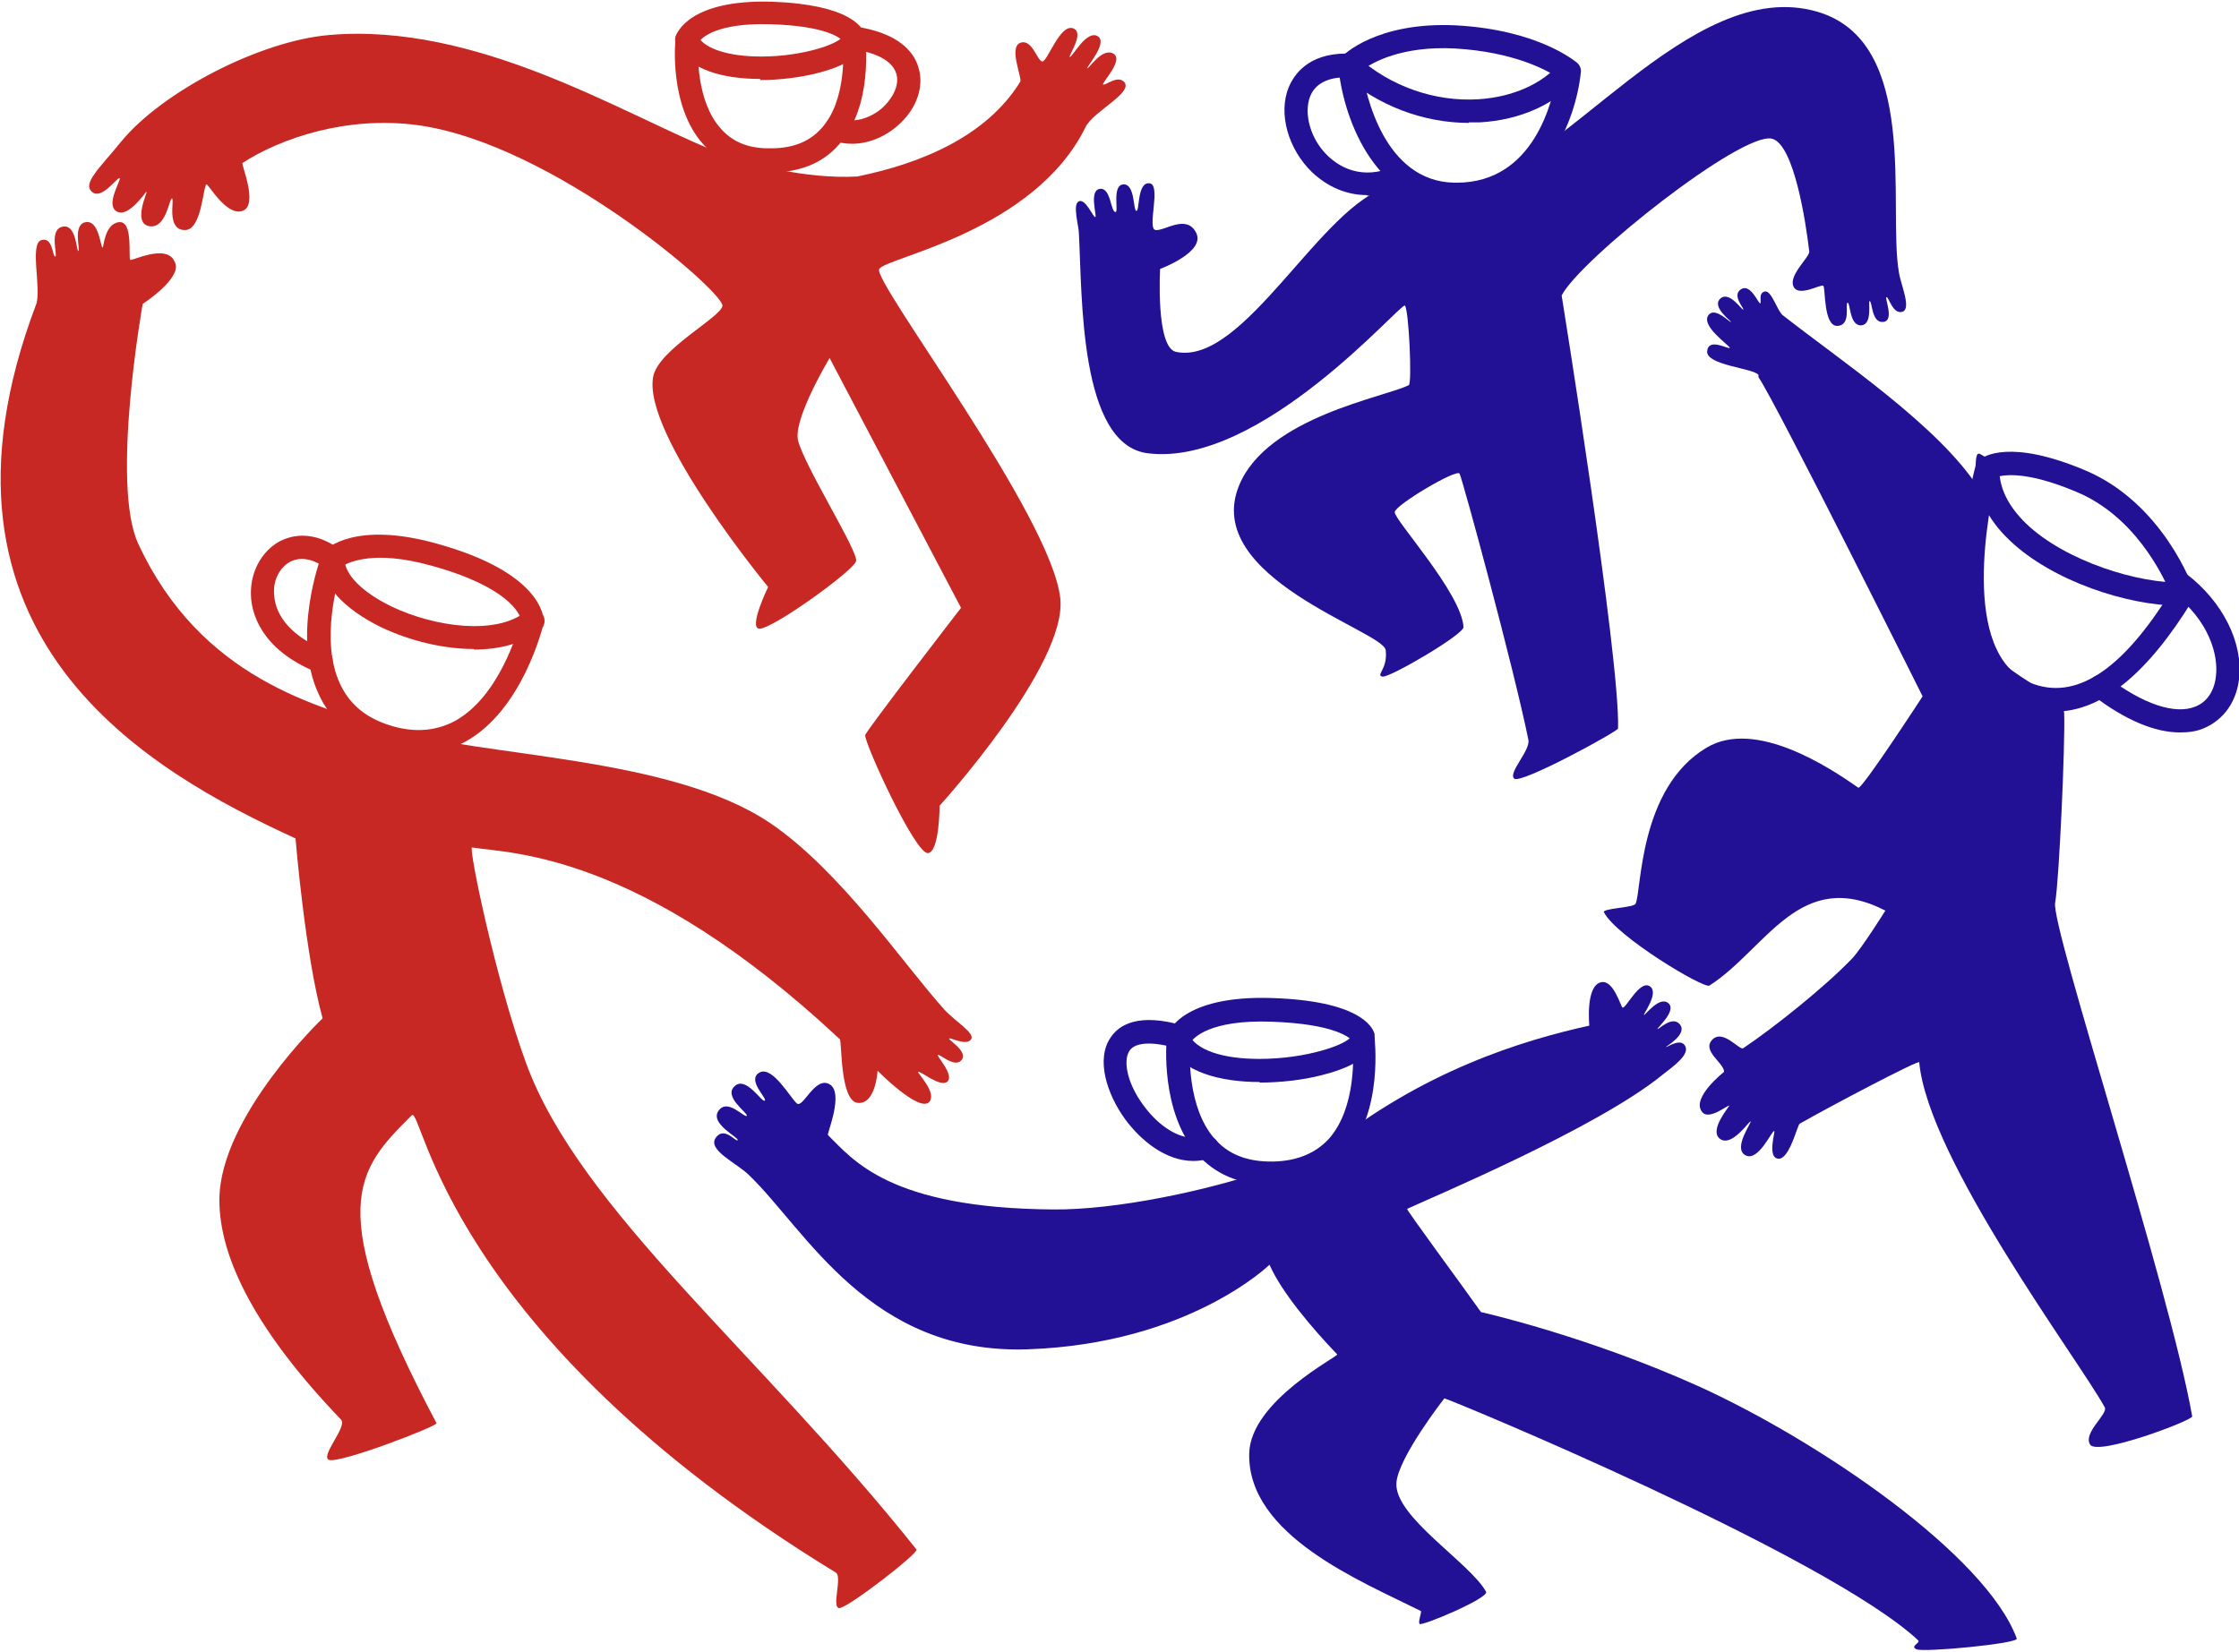 <?xml version="1.0" encoding="UTF-8"?>
<svg id="Layer_1" xmlns="http://www.w3.org/2000/svg" version="1.1" viewBox="0 0 397 293">
  <!-- Generator: Adobe Illustrator 29.5.1, SVG Export Plug-In . SVG Version: 2.1.0 Build 141)  -->
  <defs>
    <style>
      .st0 {
        fill: #221195;
      }

      .st1 {
        fill: #c82823;
      }
    </style>
  </defs>
  <path class="st1" d="M43.2,37"/>
  <g>
    <path class="st0" d="M258.8,33.2c-2.7.4-8.6-1.1-12.4-.1-12,2.9-25.8,31.9-37.9,29.3-3.6-.8-2.8-14.7-2.8-14.7,0,0,8.1-3,6.4-6.4s-5.6-.3-7.2-.5,1.1-8.1-1.1-8.3-1.7,4.9-2.3,4.9-.2-4.8-2.3-4.7-.8,4.9-1.4,4.9c-.9,0-.8-4.4-2.8-4.1s-.4,5-.8,5-1.7-3.3-2.9-2.8,0,4.4,0,5.7c.6,10.9,0,37.6,12.3,39,20,2.4,44.8-26.8,45.5-26.2s1.3,13.8.7,14.1c-4,2.1-25.1,5.6-30.1,17.8-6.7,16.4,25.6,25.8,26,29.2s-1.8,4.4-.6,4.7,14.5-7.5,14.4-8.8c-.4-6.1-12.4-19.1-12.2-20.4s11-7.7,11.5-6.8,9.6,34.4,12.2,47.2c.4,1.9-3.7,5.9-2.5,6.9s18.4-8.4,18.4-8.9c.4-12.3-10-76.8-10-76.8,3.3-6.4,31.9-29.1,37.3-27.8,3.9,1,6,14.8,6.6,20,.1,1-3.7,4.2-2.8,6.2s4.9-.5,5.3-.1,0,7.2,2.5,7.1,1.3-4,1.8-4.1.3,4.1,2.4,4,1.2-4.3,1.5-4.3c.5,0,.3,3.9,2.4,3.7s.2-4.3.6-4.4,1.1,3.1,2.8,2.6-.3-4.9-.6-7c-2-11.6,3.8-40.8-14.4-46.2-22.7-6.7-45.6,28.6-63.5,31.4Z"/>
    <path class="st0" d="M258.3,36.5c-.2,0-.3,0-.5,0-14.5-.3-19.8-16.4-20.5-24.8,0-.6.2-1.2.6-1.6.2-.3,6.2-6.3,20.3-5.6,14.6.8,21.1,6.4,21.4,6.6.5.4.8,1.1.7,1.7-.8,8.2-6.4,23.7-21.9,23.7ZM241.5,12.4c.6,4.2,3.9,19.8,16.4,20,.1,0,.3,0,.4,0,13.7,0,17-14.6,17.7-18.8-2-1.3-7.8-4.4-18-5-9.5-.5-14.7,2.5-16.4,3.8Z"/>
    <path class="st0" d="M242.4,34.6c-3.6,0-6.9-1.4-9.7-4-4.3-4.1-6.1-10.5-4.2-15.1.9-2.2,3.4-6,10.2-6s2.1.9,2.1,2.1-.9,2.1-2.1,2.1c-2.3,0-5.3.6-6.4,3.4-1.2,3.1.1,7.7,3.2,10.6,1.9,1.8,5.9,4.4,11.8,1.8,1-.5,2.2,0,2.7,1,.5,1,0,2.2-1,2.7-2.2,1-4.5,1.5-6.6,1.5Z"/>
    <path class="st0" d="M260.5,21.8c-8.2,0-16.3-3.1-22.6-8.7-.8-.8-.9-2.1-.2-2.9.8-.8,2.1-.9,2.9-.2,5.9,5.3,13.8,8.1,21.6,7.6,6-.4,11.2-2.7,14.3-6.3.7-.9,2-1,2.9-.2s1,2,.2,2.9c-3.8,4.5-10.1,7.3-17.2,7.7-.7,0-1.4,0-2,0Z"/>
  </g>
  <g>
    <path class="st1" d="M16.4,34.1c-1.9-1.5,1.1-4.1,5.1-9,7.2-8.8,24.6-17.9,37-18.9,25.9-2.2,51.4,13.7,67.8,20.4,6.1,2.5,16.5,5.2,25.7,4.7,11.3-2.3,22.9-7.1,28.9-16.8.4-.6-2.1-6.1,0-6.9s3,3.2,3.9,3.3,3.1-6.6,5.4-5.9-.9,5-.5,5.1,2.9-4.8,4.9-3.7-2.1,5.6-1.8,5.7,2.6-3.7,4.6-2.6-2.2,5.3-1.8,5.5,2.5-1.7,3.7-.5c1.8,1.9-5.4,5.2-6.8,8-9.1,18.6-35.3,23.1-36.6,25.2s30.5,43.7,32.1,58.4c1.3,11.8-21.4,36.8-21.4,36.8,0,0,0,8.3-2.1,8.4-2.3,0-11.1-19.2-11.1-20.9,0-.6,17-22.6,17-22.6l-23.3-44.3s-6.5,10.8-5.6,14.6c1.1,4.5,10.7,19.7,10.3,21.4s-15,12.2-17.2,12c-1.9-.2,1.6-7.4,1.6-7.4,0,0-22.2-26.9-20.4-37.2.8-4.9,12.2-10.7,12.3-12.7,0-2.6-30.1-28.7-54-32-12.6-1.7-24.3,2.3-31.1,6.7-.3.2,2.9,7.5,0,8.5s-6.1-4.9-6.4-4.7c-.6.3-.8,8.1-3.8,8.1-3.4,0-1.8-5.5-2.3-5.6s-1,5.5-4.1,4.9c-2.9-.6-.2-6.1-.4-6.1s-3.2,4.7-5.3,3.5.9-5.7.5-5.9-3.1,3.8-4.8,2.5Z"/>
    <path class="st1" d="M136.6,30.5c-.2,0-.3,0-.5,0-4.8-.1-8.6-1.8-11.4-4.9-6.1-6.8-5-18.3-4.9-18.7,0-.1,0-.3,0-.4.2-.7,2.5-6.6,17-6.2,14,.5,16.2,4.6,16.6,5.9,0,0,0,.2,0,.3,0,.5,1.6,12.2-4.7,19.2-2.9,3.3-7,4.9-12.2,4.9ZM123.8,7.5c-.1,1.8-.4,10.4,4,15.3,2,2.3,4.8,3.5,8.4,3.5,4.2.1,7.3-1.1,9.5-3.6,4.4-4.9,3.9-13.6,3.7-15.5-.5-.5-3-2.6-12.7-2.9-9.8-.3-12.4,2.5-12.8,3.2ZM149.5,7.4h0Z"/>
    <path class="st1" d="M151.1,25.5c-1.2,0-2.4-.2-3.6-.6-1.1-.4-1.6-1.5-1.3-2.6.4-1.1,1.5-1.6,2.6-1.3,3.1,1.1,6.3-.5,8-2.2,1.8-1.8,2.7-4.1,2.1-5.8-.7-2.2-3.5-3.7-7.9-4.3-1.1-.2-1.9-1.2-1.7-2.3.2-1.1,1.2-1.9,2.3-1.7,7.7,1.1,10.4,4.5,11.2,7.1,1.1,3.3-.1,7.1-3.1,10-2.5,2.4-5.6,3.7-8.7,3.7Z"/>
    <path class="st1" d="M134.8,14c-6.3,0-12.7-1.5-14.9-6.1-.5-1,0-2.2,1-2.7,1-.5,2.2,0,2.7,1,1,2.2,4.8,3.6,10,3.8,7.7.3,14.7-2,15.7-3.4,0-1,.9-1.9,2-1.9,1.2,0,2.1.8,2.1,2,.1,3.4-4.6,5.3-8.6,6.3-2.8.7-6.4,1.2-10,1.2Z"/>
  </g>
  <g>
    <path class="st1" d="M31,46.5c-1.3-3.4-7.6-.2-7.9-.4-.4-.3.6-7-2-6.7s-2.7,4.5-2.9,4.5c-.4,0-.6-4.9-3-4.5s-.9,5-1.3,5.1-.3-4.8-2.8-4.3-.8,5.2-1.3,5.3-.4-3.6-2.5-2.9.1,8.7-.9,11.4c-22.4,59.2,20.3,82.9,46,94.7,0,0,1.7,20.7,4.8,31.9,0,0-18.1,17.3-18.3,32-.1,10.8,7,24,21.6,39.2,1.1,1.2-3.7,6.4-2.2,7.1,1.7.8,19.4-6,19.1-6.5-20.4-38.5-14.1-44.9-4.4-54.6,1.9-1.9,5.7,38.6,75.2,81.1,1.2.7-.8,6.2.6,6.3s14.2-9.8,13.7-10.4c-27.8-34.9-59.6-60.1-69.2-86.2-5.4-14.7-10.3-38.5-9.6-38.3,6.8,1.1,29.6.7,65.2,34,.4.3,0,11,3.2,11.3s3.5-5.7,3.5-5.7c0,0,7.2,7.3,9.1,5.6,1.6-1.6-2.1-5.2-1.9-5.4.3-.3,4,2.9,5.2,1.7s-1.9-4.4-1.7-4.7,3,2.4,4.2.9-2.3-3.5-2.2-3.8,3.1,1.4,3.9.1c.7-1.1-2.9-3.2-4.8-5.3-7.2-8-18.3-24.5-30.8-33-17.7-12-51.3-11.7-67.5-16.7-12.8-4-33.5-8.9-44.6-32.9-4.9-10.6.8-42.5.8-42.5,0,0,6.8-4.4,5.8-7.2Z"/>
    <path class="st1" d="M74.2,133.6c-2.3,0-4.7-.4-7.3-1.3-4.9-1.7-8.4-4.8-10.4-9.2-4.8-10.3.3-24,.5-24.6v-.4c.1,0,.4-.3.4-.3.5-.6,5.7-5.4,20-1.4,18.5,5.1,19,12.9,19,13.7v.5c-.2.6-3.7,15.4-14,21-2.6,1.4-5.4,2.1-8.3,2.1ZM60.7,100.4c-.8,2.5-4,13.2-.4,20.9,1.6,3.4,4.2,5.7,8.1,7.1,4.5,1.6,8.6,1.4,12.2-.5,7.9-4.3,11.2-15.9,11.8-18-.2-.9-2.1-5.8-16-9.6-10.1-2.8-14.5-.6-15.7.1Z"/>
    <path class="st1" d="M56.9,119.4c-.3,0-.5,0-.8-.2-10.1-4.1-11.5-10.8-11.6-13.5-.2-4.1,1.8-7.9,5.1-9.7,3.3-1.7,7.1-1.2,10.6,1.4.9.7,1.1,2,.4,2.9-.7.9-2,1.1-2.9.4-2.2-1.6-4.4-2-6.2-1.1-1.9,1-3.1,3.3-2.9,5.8.2,4.1,3.5,7.7,9.1,9.9,1.1.4,1.6,1.6,1.1,2.7-.3.8-1.1,1.3-1.9,1.3Z"/>
    <path class="st1" d="M84,115.1c-5.5,0-11.4-1.5-16.3-3.8-6.8-3.3-10.8-7.7-10.8-12.1s.9-2.1,2.1-2.1,2.1.9,2.1,2.1c0,2.7,3.2,5.9,8.4,8.4,7.6,3.6,18.4,5.1,23.7.9.9-.7,2.2-.6,2.9.3.7.9.6,2.2-.3,2.9-3,2.4-7.2,3.5-11.7,3.5Z"/>
  </g>
  <g>
    <path class="st0" d="M281.8,181.8s-.7-7,2.1-7.6c2.2-.5,3.5,4.4,3.8,4.5.6.2,3-4.9,4.8-3.8s-1.2,5-1,5.1,2.7-3.4,4.3-2.1-2,4.4-1.9,4.6,2.5-2.4,3.9-.9c1.6,1.8-2.5,4-2.4,4.1.1.1,2.6-1.7,3.4-.2s-1.8,3.4-4,5.1c-11.6,9.5-41.5,22-45.3,23.8-.2.1,9.7,13.5,13.1,18.3,0,0,18.8,4.2,38.9,13.3,21,9.6,50.6,29.7,56.1,44.6.3.9-16.6,2.5-17.8,1.9s.8-1.1.3-1.6c-16.2-15.1-83.2-42.8-84-42.9,0,0-8.2,10.5-8.5,15-.4,6,13.1,14.2,15.9,19.3.6,1.1-11.5,6.2-11.8,5.7s.5-2.2.2-2.3c-10.6-5.3-30.7-13.4-30.4-27.9.2-9.4,16-17.3,15.6-17.6-4.6-4.8-9.9-11.1-12-15.9,0,0-14.3,14-42.8,15-28.1,1-39.4-21.2-49.5-30.9-2.1-2.1-7.4-4.4-5.9-6.6s3.7.9,3.9.4-5-2.9-3.4-5.2,4.6,1.3,5,.9-4.3-3.4-2.1-5.3c2-1.8,4.8,3,5.3,2.6s-3.3-3.7-.9-5c2.3-1.2,5.5,4.6,6.6,5.5s3.2-4.9,5.8-3.4-.5,8.8-.3,9c4.4,4.3,10.8,13,40,13.2,11,.1,27.2-3.3,37.9-7,4.8-1.7,8.6-2.4,10.2-3.6,17.3-14,35.1-19.4,46.9-22Z"/>
    <path class="st0" d="M225.4,210.1c-.2,0-.4,0-.6,0-5.2-.1-9.4-1.9-12.5-5.4-6.6-7.5-5.5-20.1-5.4-20.6,0-.1,0-.3,0-.4.2-.7,2.7-7.2,18.6-6.7,15.4.5,17.8,5,18.2,6.3,0,0,0,.2,0,.3,0,.5,1.7,13.4-5.1,21.1-3.2,3.6-7.7,5.4-13.3,5.4ZM211,184.9c-.1,1.9-.5,11.6,4.4,17.1,2.3,2.6,5.4,3.9,9.5,4,4.6.1,8.2-1.3,10.7-4,5-5.6,4.4-15.4,4.2-17.4-.5-.6-3.2-3-14.3-3.4-11.2-.4-14,3-14.4,3.7ZM239.9,184.7h0Z"/>
    <path class="st0" d="M211.6,205.9c-4.9,0-9.3-3.6-12.1-7.4-3.2-4.4-5.3-10.7-2.5-14.6,1.5-2.2,5-4.3,12.8-2,1.1.3,1.7,1.5,1.4,2.6-.3,1.1-1.5,1.7-2.6,1.4-4.2-1.2-7.2-1.1-8.3.4-1.3,1.9-.3,6.1,2.5,9.8,2.4,3.3,6.6,6.7,10.6,5.4,1.1-.3,2.2.3,2.6,1.3.3,1.1-.3,2.2-1.3,2.6-1,.3-2,.5-3,.5Z"/>
    <path class="st0" d="M223.4,191.9c-6.9,0-13.9-1.7-16.3-6.7-.5-1,0-2.2,1-2.7,1-.5,2.2,0,2.7,1,1.3,2.7,5.9,4.3,12.5,4.3h0c8.5,0,15.6-2.6,16.3-4,0-1.1.8-2,2-2,1.2,0,2.1.9,2.1,2.1.1,3.6-5,5.7-9.4,6.8-3.1.8-7.1,1.3-11,1.3Z"/>
  </g>
  <g>
    <path class="st0" d="M311.8,66.5c-.8-1.2-9.3-1.7-9.1-4.2s3.8-.3,4-.6-5.6-4.1-3.6-6c1.2-1.1,3.6,1.5,3.8,1.4s-3.6-2.7-1.8-4.2c1.6-1.3,3.8,2.2,4,2s-2.1-2.5-.4-3.6,3.1,2.6,3.4,2.5-.4-1.8.8-2.1,2.2,3.4,3.2,4.2c9.9,7.8,27.8,19.7,34.8,30.8,2.6,4.2-3,19.1,0,25.9s15,10.4,15.1,13.9c.2,5.5-.9,29.8-1.6,33.6-.8,4.2,20.3,68.2,24.3,91.1.1.7-16.8,7.1-18.1,5s3.2-5.4,2.6-6.6c-4.6-8.4-31.3-43.9-32.9-61.2,0-.5-15.6,7.7-21.2,10.9-.4.2-1.8,6.4-3.8,6.2-2-.2-.5-4.8-.7-4.9-.4-.2-2.8,5.5-5.1,4.3s1.1-5.8.9-6-3.3,4.6-5.4,3.1,1.7-5.8,1.6-5.9c-.2-.2-3.6,2.7-4.8,1.1-2-2.5,3.9-7.1,3.9-7.1,0-1.6-4-3.7-2.1-5.7s4.9,2,5.5,1.5c5.5-3.7,14.4-10.8,19.3-15.9,1.7-1.8,5.9-8.5,5.9-8.5-15.2-7.8-21.1,6.8-31.2,13.3-1,.6-16.5-8.7-18.7-13-.4-.7,5.2-.8,5.6-1.5,1.1-2.2.5-20.5,12.6-27.7,8.7-5.2,21.9,3.6,26.9,7.1.6.4,11.4-16.2,11.4-16.2,0,0-26.1-52.3-29.1-56.6Z"/>
    <path class="st0" d="M364.5,126.1c-2,0-4-.4-6-1.2-17.5-7.1-8.6-40.9-8.2-42.3.1-.4.3-.8.6-1,.8-.7,5.5-3.8,18.8,1.8,13.8,5.8,19.1,20.6,19.3,21.3.2.6.1,1.2-.2,1.7-8,13.1-16.2,19.8-24.4,19.8ZM354,84.5c-1.2,5.1-6.8,31.4,6,36.6,7.9,3.2,16.1-2,24.8-16-1.3-3.1-6.3-13.6-16.7-17.9-8.8-3.7-12.8-3-14.1-2.6Z"/>
    <path class="st0" d="M386.5,129.9c-4.4,0-9.7-2.2-15.3-6.5-.9-.7-1.1-2-.4-2.9.7-.9,2-1.1,2.9-.4,6.3,4.8,12,6.7,15.6,5.2,2-.8,3.3-2.7,3.6-5.3.5-3.8-1.2-10-7.7-14.9-.9-.7-1.1-2-.4-2.9.7-.9,2-1.1,2.9-.4,6.4,4.9,10.1,12.2,9.3,18.7-.5,4-2.7,7.1-6.1,8.6-1.3.6-2.8.8-4.3.8Z"/>
    <path class="st0" d="M386.2,107.4c-8.8,0-22.3-4.3-29.9-11.6-4-3.8-6-8.1-6-12.6s.9-2.1,2.1-2.1,2.1.9,2.1,2.1c0,3.4,1.6,6.6,4.8,9.7,6.9,6.6,20,10.7,27.9,10.4,1.1,0,2.1.8,2.1,2,0,1.1-.8,2.1-2,2.1-.3,0-.7,0-1,0Z"/>
  </g>
</svg>